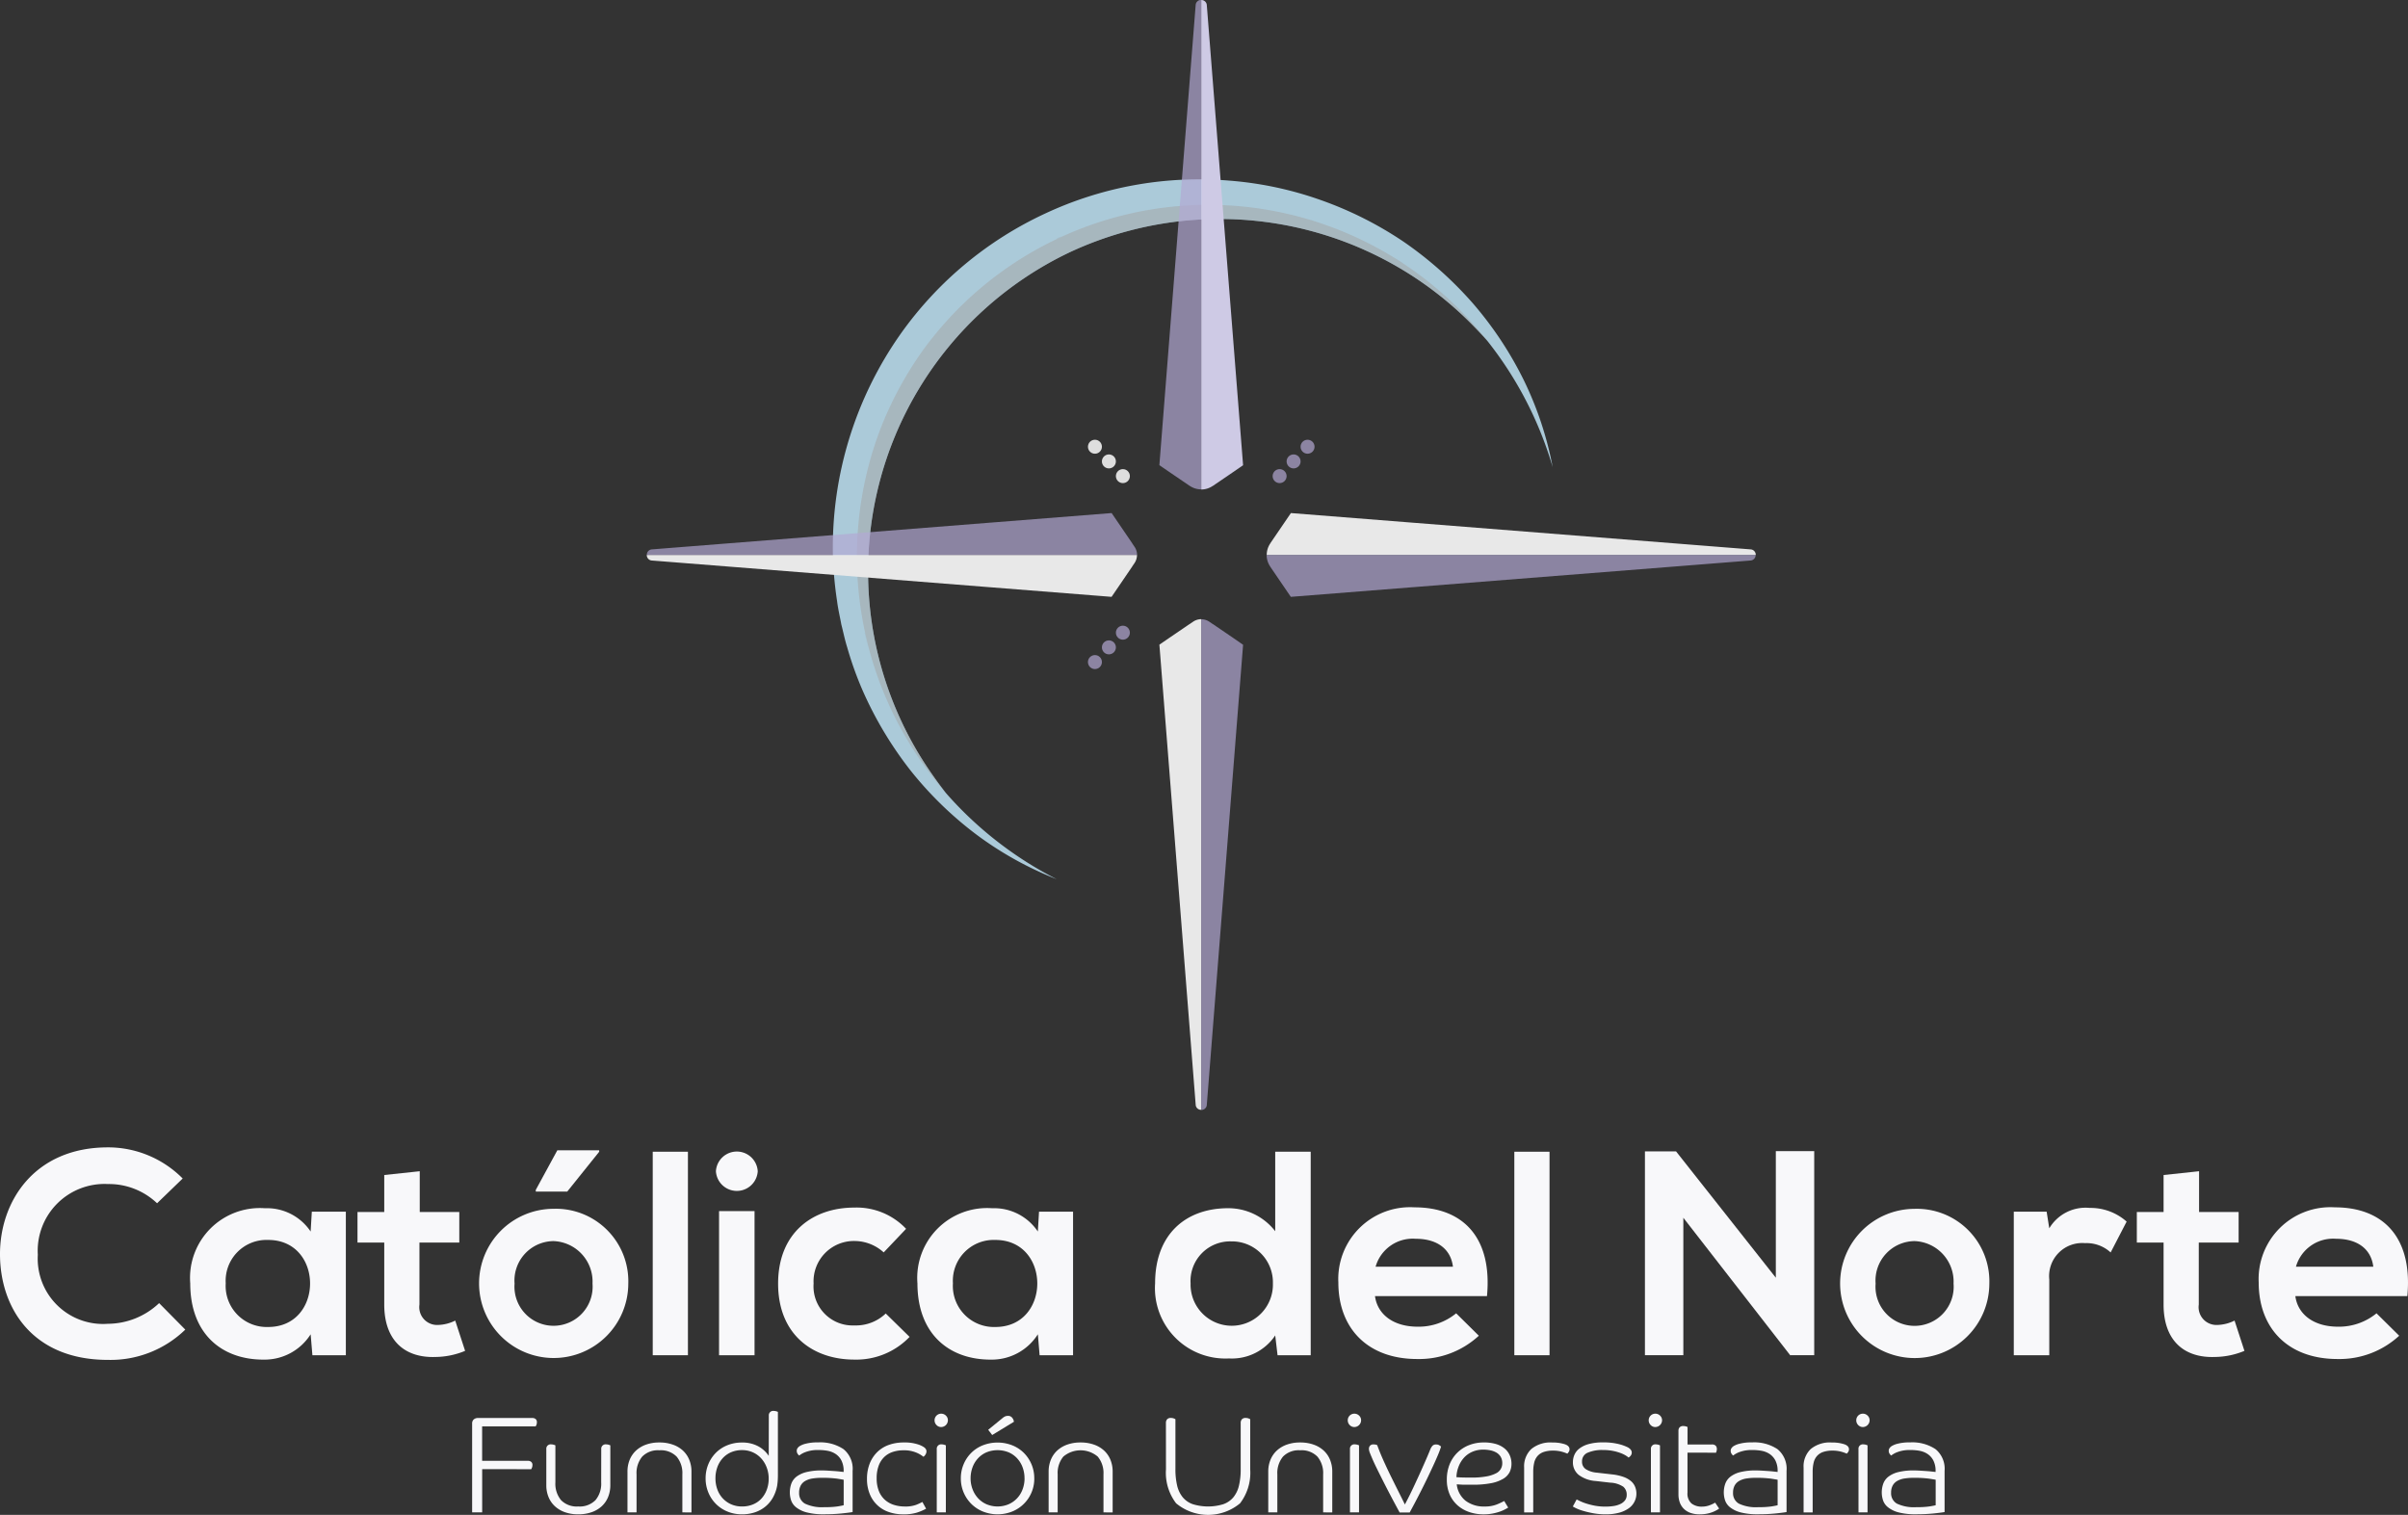<svg xmlns="http://www.w3.org/2000/svg" width="189.995" height="119.534" viewBox="0 0 189.995 119.534">
  <rect x="0" y="0" width="189.995" height="119.534" fill="#333333" stroke="none"/>
  <g id="Group_931" data-name="Group 931" transform="translate(-598.961 -2582.275)">
    <g id="Group_916" data-name="Group 916">
      <g id="Group_913" data-name="Group 913">
        <path id="Path_1698" data-name="Path 1698" d="M613.58,2687.191a8.463,8.463,0,0,1-6.105,2.389c-5.967,0-8.491-4.112-8.514-8.293-.023-4.2,2.708-8.476,8.514-8.476a8.284,8.284,0,0,1,5.9,2.457l-2.02,1.953a5.516,5.516,0,0,0-3.879-1.516,5.27,5.27,0,0,0-5.531,5.582,5.153,5.153,0,0,0,5.531,5.445,5.918,5.918,0,0,0,4.04-1.631Z" fill="#f8f8fa"/>
        <path id="Path_1699" data-name="Path 1699" d="M623.564,2677.887h2.685v11.326H623.61l-.138-1.654a4.3,4.3,0,0,1-3.672,2c-3.351.023-5.829-2.044-5.829-6.018a5.511,5.511,0,0,1,5.9-5.927,4.15,4.15,0,0,1,3.6,1.838Zm-6.793,5.652a3.241,3.241,0,0,0,3.35,3.445c4.407,0,4.407-6.868,0-6.868A3.223,3.223,0,0,0,616.771,2683.539Z" fill="#f8f8fa"/>
        <path id="Path_1700" data-name="Path 1700" d="M632.079,2674.694v3.216H635.2v2.412h-3.144v4.893a1.406,1.406,0,0,0,1.469,1.608,3.191,3.191,0,0,0,1.354-.344l.78,2.389a6.241,6.241,0,0,1-2.318.482c-2.455.093-4.062-1.309-4.062-4.135v-4.893h-2.111v-2.412h2.111v-2.917Z" fill="#f8f8fa"/>
        <path id="Path_1701" data-name="Path 1701" d="M642.613,2677.658a5.722,5.722,0,0,1,5.922,5.9,5.887,5.887,0,1,1-5.922-5.9Zm.023,2.549a3.111,3.111,0,0,0-3.075,3.355,3.085,3.085,0,1,0,6.151,0A3.2,3.2,0,0,0,642.636,2680.207Zm3.6-7.167h-3.3l-1.7,3.124v.138h2.479l2.525-3.147Z" fill="#f8f8fa"/>
        <path id="Path_1702" data-name="Path 1702" d="M653.24,2673.155v16.058h-2.777v-16.058Z" fill="#f8f8fa"/>
        <path id="Path_1703" data-name="Path 1703" d="M658.748,2674.694a1.653,1.653,0,0,1-3.3,0A1.653,1.653,0,0,1,658.748,2674.694Zm-3.052,3.147v11.372h2.8v-11.372Z" fill="#f8f8fa"/>
        <path id="Path_1704" data-name="Path 1704" d="M670.729,2687.765a5.819,5.819,0,0,1-4.361,1.792c-3.282,0-6.013-1.975-6.013-5.995s2.731-6,6.013-6a5.369,5.369,0,0,1,4.085,1.677l-1.767,1.86a3.438,3.438,0,0,0-2.272-.9,3.185,3.185,0,0,0-3.259,3.355,3.083,3.083,0,0,0,3.213,3.307,3.4,3.4,0,0,0,2.479-.941Z" fill="#f8f8fa"/>
        <path id="Path_1705" data-name="Path 1705" d="M680.942,2677.887h2.685v11.326h-2.639l-.138-1.654a4.3,4.3,0,0,1-3.672,2c-3.351.023-5.83-2.044-5.83-6.018a5.512,5.512,0,0,1,5.9-5.927,4.151,4.151,0,0,1,3.6,1.838Zm-6.794,5.652a3.242,3.242,0,0,0,3.351,3.445c4.407,0,4.407-6.868,0-6.868A3.224,3.224,0,0,0,674.148,2683.539Z" fill="#f8f8fa"/>
        <path id="Path_1706" data-name="Path 1706" d="M702.378,2673.155v16.058h-2.616l-.184-1.562a4.117,4.117,0,0,1-3.649,1.815,5.555,5.555,0,0,1-5.829-5.927c0-3.906,2.455-5.927,5.76-5.927a4.68,4.68,0,0,1,3.718,1.815v-6.272Zm-9.478,10.384a3.249,3.249,0,1,0,6.495,0,3.231,3.231,0,0,0-3.282-3.309A3.123,3.123,0,0,0,692.9,2683.539Z" fill="#f8f8fa"/>
        <path id="Path_1707" data-name="Path 1707" d="M707.451,2684.549c.183,1.4,1.4,2.412,3.373,2.412a4.669,4.669,0,0,0,3.03-1.056l1.79,1.769a6.949,6.949,0,0,1-4.866,1.837c-3.9,0-6.219-2.412-6.219-6.041a5.665,5.665,0,0,1,6.013-5.927c3.787,0,6.151,2.343,5.714,7.006Zm6.15-2.32c-.183-1.47-1.331-2.205-2.937-2.205a3.048,3.048,0,0,0-3.167,2.205Z" fill="#f8f8fa"/>
        <path id="Path_1708" data-name="Path 1708" d="M721.221,2673.155v16.058h-2.777v-16.058Z" fill="#f8f8fa"/>
        <path id="Path_1709" data-name="Path 1709" d="M739.077,2673.109h3.029v16.1h-1.881v.023l-8.446-10.866v10.843h-3.03v-16.081h2.456l7.872,9.97Z" fill="#f8f8fa"/>
        <path id="Path_1710" data-name="Path 1710" d="M755.923,2683.562a5.887,5.887,0,1,1-5.921-5.9A5.722,5.722,0,0,1,755.923,2683.562Zm-8.973,0a3.085,3.085,0,1,0,6.15,0,3.2,3.2,0,0,0-3.075-3.355A3.111,3.111,0,0,0,746.95,2683.562Z" fill="#f8f8fa"/>
        <path id="Path_1711" data-name="Path 1711" d="M760.445,2677.887l.207,1.31a3.332,3.332,0,0,1,3.19-1.608,4.29,4.29,0,0,1,2.914,1.079l-1.262,2.435a2.8,2.8,0,0,0-2.02-.735,2.612,2.612,0,0,0-2.822,2.872v5.973h-2.8v-11.326Z" fill="#f8f8fa"/>
        <path id="Path_1712" data-name="Path 1712" d="M772.471,2674.694v3.216h3.121v2.412h-3.144v4.893a1.406,1.406,0,0,0,1.469,1.608,3.191,3.191,0,0,0,1.354-.344l.78,2.389a6.241,6.241,0,0,1-2.318.482c-2.455.093-4.062-1.309-4.062-4.135v-4.893H767.56v-2.412h2.111v-2.917Z" fill="#f8f8fa"/>
        <path id="Path_1713" data-name="Path 1713" d="M780.068,2684.549c.183,1.4,1.4,2.412,3.373,2.412a4.669,4.669,0,0,0,3.03-1.056l1.79,1.769a6.947,6.947,0,0,1-4.866,1.837c-3.9,0-6.219-2.412-6.219-6.041a5.665,5.665,0,0,1,6.013-5.927c3.787,0,6.151,2.343,5.715,7.006Zm6.15-2.32c-.183-1.47-1.331-2.205-2.937-2.205a3.048,3.048,0,0,0-3.167,2.205Z" fill="#f8f8fa"/>
      </g>
      <g id="Group_915" data-name="Group 915">
        <g id="Group_914" data-name="Group 914">
          <path id="Path_1714" data-name="Path 1714" d="M637.005,2698.2v3.411h-.792V2694.6a.429.429,0,0,1,.119-.315.506.506,0,0,1,.369-.119h4.266a.4.4,0,0,1,.255.081.31.31,0,0,1,.1.256.519.519,0,0,1-.038.206.952.952,0,0,1-.06.119h-4.222v2.716h3.614a.391.391,0,0,1,.255.082.3.3,0,0,1,.1.255.5.5,0,0,1-.038.206.942.942,0,0,1-.059.12Z" fill="#f8f8fa"/>
          <path id="Path_1715" data-name="Path 1715" d="M646.4,2696.617a.343.343,0,0,1,.391-.37.684.684,0,0,1,.19.028.842.842,0,0,1,.135.049v3.139a2.454,2.454,0,0,1-.173.934,2.047,2.047,0,0,1-.5.728,2.277,2.277,0,0,1-.8.473,3.144,3.144,0,0,1-1.059.168,3.09,3.09,0,0,1-1.052-.168,2.3,2.3,0,0,1-.793-.473,2.043,2.043,0,0,1-.5-.728,2.434,2.434,0,0,1-.173-.934v-2.846a.343.343,0,0,1,.39-.37.678.678,0,0,1,.19.028.825.825,0,0,1,.136.049v2.922a2.033,2.033,0,0,0,.445,1.4,1.725,1.725,0,0,0,1.356.5,1.745,1.745,0,0,0,1.363-.5,2.02,2.02,0,0,0,.45-1.4Z" fill="#f8f8fa"/>
          <path id="Path_1716" data-name="Path 1716" d="M652.8,2701.614v-3a2.022,2.022,0,0,0-.45-1.4,1.743,1.743,0,0,0-1.362-.5,1.726,1.726,0,0,0-1.357.5,2.035,2.035,0,0,0-.445,1.4v3h-.716V2698.4a2.457,2.457,0,0,1,.173-.934,2.053,2.053,0,0,1,.5-.728,2.28,2.28,0,0,1,.792-.472,3.068,3.068,0,0,1,1.053-.169,3.118,3.118,0,0,1,1.058.169,2.271,2.271,0,0,1,.8.472,2.05,2.05,0,0,1,.5.728,2.457,2.457,0,0,1,.173.934v3.216Z" fill="#f8f8fa"/>
          <path id="Path_1717" data-name="Path 1717" d="M659.622,2693.977a.343.343,0,0,1,.391-.369.674.674,0,0,1,.19.027.839.839,0,0,1,.136.049v4.986c0,.174-.006.328-.016.462s-.024.252-.039.353a3.059,3.059,0,0,1-.336.956,2.513,2.513,0,0,1-.6.717,2.615,2.615,0,0,1-.825.451,3.161,3.161,0,0,1-1.009.157,2.959,2.959,0,0,1-1.167-.223,2.731,2.731,0,0,1-1.5-1.51,2.872,2.872,0,0,1-.212-1.1,2.907,2.907,0,0,1,.212-1.114,2.764,2.764,0,0,1,.591-.9,2.689,2.689,0,0,1,.906-.6,3.029,3.029,0,0,1,1.167-.218,2.624,2.624,0,0,1,1.248.283,2.317,2.317,0,0,1,.857.771Zm-4.21,4.954a2.519,2.519,0,0,0,.146.863,2.049,2.049,0,0,0,.423.706,2.022,2.022,0,0,0,.662.473,2.1,2.1,0,0,0,.874.174,2.211,2.211,0,0,0,.857-.163,1.876,1.876,0,0,0,.662-.456,2.13,2.13,0,0,0,.424-.7,2.477,2.477,0,0,0,.152-.88,2.442,2.442,0,0,0-.158-.879,2.215,2.215,0,0,0-.434-.717,1.987,1.987,0,0,0-.662-.479,2.034,2.034,0,0,0-.841-.173,2.165,2.165,0,0,0-.874.168,1.94,1.94,0,0,0-.662.473,2.111,2.111,0,0,0-.423.711A2.56,2.56,0,0,0,655.412,2698.931Z" fill="#f8f8fa"/>
          <path id="Path_1718" data-name="Path 1718" d="M663.529,2696.693a2.678,2.678,0,0,0-.987.152,1.809,1.809,0,0,0-.521.282.505.505,0,0,1-.136-.152.4.4,0,0,1-.059-.217.354.354,0,0,1,.059-.206.644.644,0,0,1,.147-.152,1.613,1.613,0,0,1,.477-.2,3.682,3.682,0,0,1,1-.109,3.306,3.306,0,0,1,2.007.533,2,2,0,0,1,.717,1.716v3.248q-.315.054-.907.114a13.381,13.381,0,0,1-1.34.06,5.184,5.184,0,0,1-1.394-.152,2.251,2.251,0,0,1-.82-.4,1.2,1.2,0,0,1-.391-.548,1.986,1.986,0,0,1-.1-.609,2.039,2.039,0,0,1,.119-.711,1.249,1.249,0,0,1,.407-.549,2.13,2.13,0,0,1,.776-.358,4.846,4.846,0,0,1,1.226-.131c.16,0,.326.006.5.017l.494.032c.155.011.3.024.423.038s.226.026.3.033v-.065a1.8,1.8,0,0,0-.168-.826,1.377,1.377,0,0,0-.445-.516,1.69,1.69,0,0,0-.635-.26A3.8,3.8,0,0,0,663.529,2696.693Zm2,2.346q-.1-.021-.515-.087a8.716,8.716,0,0,0-1.232-.065,4.473,4.473,0,0,0-.727.054,1.645,1.645,0,0,0-.559.191.919.919,0,0,0-.358.364,1.163,1.163,0,0,0-.125.564.936.936,0,0,0,.461.864,3.144,3.144,0,0,0,1.536.277,6.781,6.781,0,0,0,1.053-.06c.231-.039.387-.07.466-.092Z" fill="#f8f8fa"/>
          <path id="Path_1719" data-name="Path 1719" d="M670.236,2696.715a2.609,2.609,0,0,0-.841.13,1.759,1.759,0,0,0-.667.4,1.838,1.838,0,0,0-.44.69,2.78,2.78,0,0,0-.157.983,2.67,2.67,0,0,0,.173,1.01,1.847,1.847,0,0,0,.473.69,1.926,1.926,0,0,0,.705.4,2.811,2.811,0,0,0,.863.131,2.446,2.446,0,0,0,.9-.131,4.455,4.455,0,0,0,.494-.228l.293.533a4.2,4.2,0,0,1-.727.309,3.54,3.54,0,0,1-1.085.136,3.406,3.406,0,0,1-1.135-.185,2.456,2.456,0,0,1-1.5-1.423,3.065,3.065,0,0,1-.217-1.184,3.255,3.255,0,0,1,.217-1.222,2.617,2.617,0,0,1,.6-.907,2.5,2.5,0,0,1,.912-.56,3.441,3.441,0,0,1,1.161-.19,3.373,3.373,0,0,1,1.118.147,1.886,1.886,0,0,1,.5.234.5.5,0,0,1,.13.135.352.352,0,0,1,.055.2.48.48,0,0,1-.06.206.585.585,0,0,1-.179.206,2.286,2.286,0,0,0-.581-.337A2.494,2.494,0,0,0,670.236,2696.715Z" fill="#f8f8fa"/>
          <path id="Path_1720" data-name="Path 1720" d="M673.752,2694.346a.538.538,0,0,1-.531.533.493.493,0,0,1-.369-.158.517.517,0,0,1-.152-.375.519.519,0,0,1,.521-.521.522.522,0,0,1,.374.152A.5.5,0,0,1,673.752,2694.346Zm-.879,2.271a.344.344,0,0,1,.391-.37.683.683,0,0,1,.19.028.865.865,0,0,1,.136.049v5.29h-.717Z" fill="#f8f8fa"/>
          <path id="Path_1721" data-name="Path 1721" d="M680.568,2698.931a2.786,2.786,0,0,1-1.737,2.612,3.132,3.132,0,0,1-2.322,0,2.811,2.811,0,0,1-.917-.608,2.82,2.82,0,0,1-.819-2,2.837,2.837,0,0,1,.217-1.114,2.778,2.778,0,0,1,.6-.9,2.735,2.735,0,0,1,.917-.6,3.2,3.2,0,0,1,2.322,0,2.74,2.74,0,0,1,.918.6,2.814,2.814,0,0,1,.819,2.015Zm-.771,0a2.469,2.469,0,0,0-.152-.875,2.121,2.121,0,0,0-.434-.711,1.98,1.98,0,0,0-.672-.473,2.329,2.329,0,0,0-1.737,0,1.984,1.984,0,0,0-.673.473,2.12,2.12,0,0,0-.434.711,2.491,2.491,0,0,0-.152.875,2.347,2.347,0,0,0,.158.863,2.155,2.155,0,0,0,.434.706,2,2,0,0,0,.667.473,2.254,2.254,0,0,0,1.737,0,2.045,2.045,0,0,0,1.106-1.179A2.43,2.43,0,0,0,679.8,2698.931Zm-2.55-3.422-.315-.413,1.118-.913a.91.91,0,0,1,.223-.146.552.552,0,0,1,.211-.038.4.4,0,0,1,.353.163.631.631,0,0,1,.125.3Z" fill="#f8f8fa"/>
          <path id="Path_1722" data-name="Path 1722" d="M686.027,2701.614v-3a2.017,2.017,0,0,0-.451-1.4,2.1,2.1,0,0,0-2.718,0,2.035,2.035,0,0,0-.445,1.4v3H681.7V2698.4a2.439,2.439,0,0,1,.173-.934,2.05,2.05,0,0,1,.5-.728,2.284,2.284,0,0,1,.793-.472,3.068,3.068,0,0,1,1.053-.169,3.118,3.118,0,0,1,1.058.169,2.275,2.275,0,0,1,.8.472,2.037,2.037,0,0,1,.5.728,2.438,2.438,0,0,1,.174.934v3.216Z" fill="#f8f8fa"/>
          <path id="Path_1723" data-name="Path 1723" d="M690.954,2694.553a.426.426,0,0,1,.092-.283.373.373,0,0,1,.3-.108.625.625,0,0,1,.211.032.839.839,0,0,1,.147.066v3.943a5.51,5.51,0,0,0,.135,1.293,2.286,2.286,0,0,0,.44.923,1.805,1.805,0,0,0,.8.549,4.106,4.106,0,0,0,2.4,0,1.817,1.817,0,0,0,.8-.549,2.285,2.285,0,0,0,.439-.923,5.455,5.455,0,0,0,.136-1.293v-3.65a.426.426,0,0,1,.092-.283.373.373,0,0,1,.3-.108.624.624,0,0,1,.211.032.806.806,0,0,1,.147.066v3.954a3.965,3.965,0,0,1-.8,2.683,3.945,3.945,0,0,1-5.046,0,3.965,3.965,0,0,1-.8-2.683Z" fill="#f8f8fa"/>
          <path id="Path_1724" data-name="Path 1724" d="M703.359,2701.614v-3a2.018,2.018,0,0,0-.451-1.4,1.741,1.741,0,0,0-1.362-.5,1.723,1.723,0,0,0-1.356.5,2.035,2.035,0,0,0-.445,1.4v3h-.716V2698.4a2.437,2.437,0,0,1,.173-.934,2.05,2.05,0,0,1,.5-.728,2.275,2.275,0,0,1,.793-.472,3.066,3.066,0,0,1,1.052-.169,3.11,3.11,0,0,1,1.058.169,2.27,2.27,0,0,1,.8.472,2.037,2.037,0,0,1,.5.728,2.438,2.438,0,0,1,.174.934v3.216Z" fill="#f8f8fa"/>
          <path id="Path_1725" data-name="Path 1725" d="M706.354,2694.346a.538.538,0,0,1-.532.533.493.493,0,0,1-.369-.158.521.521,0,0,1-.152-.375.519.519,0,0,1,.521-.521.523.523,0,0,1,.375.152A.5.5,0,0,1,706.354,2694.346Zm-.879,2.271a.343.343,0,0,1,.391-.37.684.684,0,0,1,.19.028.844.844,0,0,1,.135.049v5.29h-.716Z" fill="#f8f8fa"/>
          <path id="Path_1726" data-name="Path 1726" d="M707.179,2697.236c-.037-.08-.08-.185-.13-.315a.912.912,0,0,1-.076-.315.379.379,0,0,1,.086-.255.349.349,0,0,1,.282-.1.676.676,0,0,1,.19.022.919.919,0,0,1,.093.033q.238.651.537,1.309t.6,1.266q.3.608.57,1.145c.18.359.34.679.477.962q.348-.652.689-1.38t.624-1.358q.282-.629.467-1.064t.217-.522a1.014,1.014,0,0,1,.185-.309.369.369,0,0,1,.282-.1.463.463,0,0,1,.266.071,1.5,1.5,0,0,1,.125.092,6.637,6.637,0,0,1-.239.652q-.164.391-.38.858t-.461.978c-.163.341-.328.673-.494,1s-.328.637-.483.934-.3.558-.418.782h-.792q-.25-.456-.575-1.07t-.641-1.233q-.315-.62-.586-1.173T707.179,2697.236Z" fill="#f8f8fa"/>
          <path id="Path_1727" data-name="Path 1727" d="M713.9,2699.4a1.924,1.924,0,0,0,.694,1.293,2.376,2.376,0,0,0,1.52.456,2.48,2.48,0,0,0,.938-.158,5.015,5.015,0,0,0,.592-.277l.315.522c-.058.036-.145.085-.261.146a3.028,3.028,0,0,1-.423.18,4.188,4.188,0,0,1-.565.146,3.7,3.7,0,0,1-.694.06,3.465,3.465,0,0,1-1.123-.179,2.707,2.707,0,0,1-.923-.527,2.464,2.464,0,0,1-.624-.858,2.879,2.879,0,0,1-.228-1.184,3.168,3.168,0,0,1,.217-1.19,2.706,2.706,0,0,1,.608-.923,2.736,2.736,0,0,1,.928-.6,3.192,3.192,0,0,1,1.178-.212,3.253,3.253,0,0,1,.949.125,1.924,1.924,0,0,1,.678.353,1.463,1.463,0,0,1,.407.538,1.634,1.634,0,0,1,.136.668,1.487,1.487,0,0,1-.146.658,1.316,1.316,0,0,1-.5.521,2.929,2.929,0,0,1-.944.348,7.432,7.432,0,0,1-1.492.124c-.232,0-.443,0-.635,0S714.106,2699.412,713.9,2699.4Zm-.022-.565c.2.015.385.023.57.027s.378.006.58.006a6.552,6.552,0,0,0,1.216-.093,2.63,2.63,0,0,0,.754-.244.86.86,0,0,0,.494-.793.974.974,0,0,0-.125-.511.95.95,0,0,0-.336-.331,1.54,1.54,0,0,0-.478-.179,2.735,2.735,0,0,0-.548-.055,2.132,2.132,0,0,0-.9.18,1.914,1.914,0,0,0-.656.483,2.232,2.232,0,0,0-.413.7A2.5,2.5,0,0,0,713.875,2698.833Z" fill="#f8f8fa"/>
          <path id="Path_1728" data-name="Path 1728" d="M722.8,2696.638a.337.337,0,0,1-.06.2,1.023,1.023,0,0,1-.114.141,2.857,2.857,0,0,0-.467-.162,2.54,2.54,0,0,0-.662-.077,2.2,2.2,0,0,0-.743.109,1.15,1.15,0,0,0-.483.32,1.219,1.219,0,0,0-.26.527,3.052,3.052,0,0,0-.076.717v3.205h-.717v-3.541a1.878,1.878,0,0,1,.565-1.462,2.364,2.364,0,0,1,1.649-.516,3.115,3.115,0,0,1,.977.131Q722.8,2696.356,722.8,2696.638Z" fill="#f8f8fa"/>
          <path id="Path_1729" data-name="Path 1729" d="M727.408,2696.486q.3.174.3.4a.377.377,0,0,1-.081.25.69.69,0,0,1-.169.152,1.414,1.414,0,0,0-.189-.141,2.34,2.34,0,0,0-.4-.2,3.789,3.789,0,0,0-.613-.179,3.982,3.982,0,0,0-.825-.076,2.847,2.847,0,0,0-1.2.212.722.722,0,0,0-.445.7.683.683,0,0,0,.3.6,1.871,1.871,0,0,0,.841.272l1.237.141a3.936,3.936,0,0,1,.9.2,1.886,1.886,0,0,1,.586.331,1.158,1.158,0,0,1,.32.44,1.422,1.422,0,0,1-.51,1.711,2.374,2.374,0,0,1-.755.342,3.944,3.944,0,0,1-1.047.125,5.32,5.32,0,0,1-1-.087,7.836,7.836,0,0,1-.8-.19,3.528,3.528,0,0,1-.548-.206,2.237,2.237,0,0,1-.25-.136l.3-.554.255.125a4.194,4.194,0,0,0,.483.19,5.608,5.608,0,0,0,.684.174,4.542,4.542,0,0,0,.857.076,4.133,4.133,0,0,0,.651-.049,1.849,1.849,0,0,0,.532-.163.99.99,0,0,0,.358-.288.7.7,0,0,0,.131-.435.8.8,0,0,0-.272-.635,1.992,1.992,0,0,0-1.031-.32l-1.139-.131a2.513,2.513,0,0,1-1.341-.478,1.256,1.256,0,0,1-.461-1.021,1.414,1.414,0,0,1,.12-.57,1.261,1.261,0,0,1,.4-.5,2.13,2.13,0,0,1,.732-.347,4.156,4.156,0,0,1,1.129-.131,4.935,4.935,0,0,1,1.221.131A3.5,3.5,0,0,1,727.408,2696.486Z" fill="#f8f8fa"/>
          <path id="Path_1730" data-name="Path 1730" d="M730.1,2694.346a.539.539,0,0,1-.532.533.493.493,0,0,1-.369-.158.521.521,0,0,1-.152-.375.519.519,0,0,1,.521-.521.52.52,0,0,1,.374.152A.5.5,0,0,1,730.1,2694.346Zm-.879,2.271a.343.343,0,0,1,.39-.37.678.678,0,0,1,.19.028.827.827,0,0,1,.136.049v5.29h-.716Z" fill="#f8f8fa"/>
          <path id="Path_1731" data-name="Path 1731" d="M732.107,2696.9v3.151a1.036,1.036,0,0,0,.315.858,1.292,1.292,0,0,0,.825.25,1.687,1.687,0,0,0,.608-.109,2.487,2.487,0,0,0,.434-.206l.314.467a1.358,1.358,0,0,1-.2.13,2.673,2.673,0,0,1-.326.152,2.452,2.452,0,0,1-.445.125,2.941,2.941,0,0,1-.559.049,2.1,2.1,0,0,1-.749-.12,1.42,1.42,0,0,1-.521-.331,1.371,1.371,0,0,1-.309-.5,1.915,1.915,0,0,1-.1-.641v-5.008a.388.388,0,0,1,.092-.266.382.382,0,0,1,.3-.1.674.674,0,0,1,.19.027.823.823,0,0,1,.135.049v1.379h1.91a.4.4,0,0,1,.315.1.38.38,0,0,1,.087.255.573.573,0,0,1-.022.163,1.3,1.3,0,0,1-.043.13Z" fill="#f8f8fa"/>
          <path id="Path_1732" data-name="Path 1732" d="M737.219,2696.693a2.683,2.683,0,0,0-.988.152,1.823,1.823,0,0,0-.521.282.5.5,0,0,1-.135-.152.406.406,0,0,1-.06-.217.354.354,0,0,1,.06-.206.622.622,0,0,1,.146-.152,1.623,1.623,0,0,1,.478-.2,3.679,3.679,0,0,1,1-.109,3.311,3.311,0,0,1,2.008.533,2,2,0,0,1,.716,1.716v3.248q-.315.054-.906.114a13.382,13.382,0,0,1-1.34.06,5.2,5.2,0,0,1-1.395-.152,2.253,2.253,0,0,1-.819-.4,1.185,1.185,0,0,1-.391-.548,1.987,1.987,0,0,1-.1-.609,2.017,2.017,0,0,1,.12-.711,1.242,1.242,0,0,1,.407-.549,2.114,2.114,0,0,1,.776-.358,4.84,4.84,0,0,1,1.226-.131c.159,0,.326.006.5.017l.494.032c.156.011.3.024.423.038s.226.026.3.033v-.065a1.8,1.8,0,0,0-.168-.826,1.4,1.4,0,0,0-.445-.516,1.7,1.7,0,0,0-.635-.26A3.811,3.811,0,0,0,737.219,2696.693Zm2,2.346q-.1-.021-.516-.087a8.7,8.7,0,0,0-1.231-.065,4.5,4.5,0,0,0-.728.054,1.639,1.639,0,0,0-.558.191.922.922,0,0,0-.359.364,1.164,1.164,0,0,0-.125.564.935.935,0,0,0,.462.864,3.137,3.137,0,0,0,1.535.277,6.765,6.765,0,0,0,1.053-.06c.232-.039.387-.07.467-.092Z" fill="#f8f8fa"/>
          <path id="Path_1733" data-name="Path 1733" d="M744.848,2696.638a.343.343,0,0,1-.059.2,1.018,1.018,0,0,1-.114.141,2.924,2.924,0,0,0-.467-.162,2.544,2.544,0,0,0-.662-.077,2.2,2.2,0,0,0-.743.109,1.15,1.15,0,0,0-.483.32,1.22,1.22,0,0,0-.261.527,3.052,3.052,0,0,0-.076.717v3.205h-.716v-3.541a1.881,1.881,0,0,1,.564-1.462,2.365,2.365,0,0,1,1.65-.516,3.119,3.119,0,0,1,.977.131Q744.848,2696.356,744.848,2696.638Z" fill="#f8f8fa"/>
          <path id="Path_1734" data-name="Path 1734" d="M746.476,2694.346a.538.538,0,0,1-.531.533.5.5,0,0,1-.37-.158.52.52,0,0,1-.151-.375.517.517,0,0,1,.521-.521.522.522,0,0,1,.374.152A.5.5,0,0,1,746.476,2694.346Zm-.879,2.271a.344.344,0,0,1,.391-.37.683.683,0,0,1,.19.028.842.842,0,0,1,.135.049v5.29H745.6Z" fill="#f8f8fa"/>
          <path id="Path_1735" data-name="Path 1735" d="M749.689,2696.693a2.68,2.68,0,0,0-.988.152,1.823,1.823,0,0,0-.521.282.52.52,0,0,1-.136-.152.414.414,0,0,1-.059-.217.362.362,0,0,1,.059-.206.644.644,0,0,1,.147-.152,1.613,1.613,0,0,1,.477-.2,3.681,3.681,0,0,1,1-.109,3.311,3.311,0,0,1,2.008.533,2,2,0,0,1,.716,1.716v3.248q-.315.054-.906.114a13.394,13.394,0,0,1-1.34.06,5.2,5.2,0,0,1-1.4-.152,2.252,2.252,0,0,1-.819-.4,1.185,1.185,0,0,1-.391-.548,1.987,1.987,0,0,1-.1-.609,2.015,2.015,0,0,1,.12-.711,1.241,1.241,0,0,1,.407-.549,2.115,2.115,0,0,1,.776-.358,4.841,4.841,0,0,1,1.226-.131c.159,0,.325.006.5.017l.494.032c.155.011.3.024.423.038s.226.026.3.033v-.065a1.8,1.8,0,0,0-.169-.826,1.377,1.377,0,0,0-.445-.516,1.69,1.69,0,0,0-.635-.26A3.794,3.794,0,0,0,749.689,2696.693Zm2,2.346q-.1-.021-.516-.087a8.716,8.716,0,0,0-1.232-.065,4.483,4.483,0,0,0-.727.054,1.653,1.653,0,0,0-.559.191.926.926,0,0,0-.358.364,1.163,1.163,0,0,0-.125.564.936.936,0,0,0,.461.864,3.144,3.144,0,0,0,1.536.277,6.781,6.781,0,0,0,1.053-.06c.231-.039.387-.07.467-.092Z" fill="#f8f8fa"/>
        </g>
      </g>
    </g>
    <g id="Group_930" data-name="Group 930">
      <path id="Path_1736" data-name="Path 1736" d="M672.153,2643.065q.688.927,1.454,1.8-.51-.645-.982-1.318a27.892,27.892,0,0,1,10.651-41.325,27.962,27.962,0,0,1,20.239-1.4,28.017,28.017,0,0,1,11.791,7.262c.354.361.7.733,1.031,1.113q-.687-.867-1.438-1.679a29.236,29.236,0,0,1,6.571,11.619,27.2,27.2,0,0,0-2.27-6.844,28.552,28.552,0,0,0-4.013-6.067,29.566,29.566,0,0,0-5.471-4.872,28.875,28.875,0,0,0-6.581-3.306,28.017,28.017,0,0,0-7.232-1.525,28.639,28.639,0,0,0-14.489,2.607,28.877,28.877,0,0,0-11.349,9.43,29.262,29.262,0,0,0-5.388,17.482,29.943,29.943,0,0,0,.334,3.689c.076.613.223,1.214.332,1.82.155.6.273,1.2.459,1.79a27.215,27.215,0,0,0,1.245,3.471,29.476,29.476,0,0,0,3.774,6.281,28.646,28.646,0,0,0,5.219,5.064,27.181,27.181,0,0,0,6.3,3.494A29.229,29.229,0,0,1,672.153,2643.065Zm42.717-35.584q-.243-.261-.492-.515Q714.627,2607.219,714.87,2607.481Zm-5.952-4.9q.39.241.773.5-.383-.255-.773-.5-.749-.45-1.52-.861Q708.169,2602.13,708.918,2602.582Zm-6.332-2.879.149.047-.149-.047c-.156-.048-.312-.095-.469-.14C702.274,2599.608,702.43,2599.655,702.586,2599.7Zm-20.239,1.4c-.26.123-.517.252-.772.384.255-.132.512-.261.772-.384.13-.061.26-.121.391-.18C682.607,2600.985,682.477,2601.045,682.347,2601.106Zm-13.824,14.768c.054-.133.109-.267.164-.4-.055.132-.11.266-.164.4-.08.2-.158.4-.234.6C668.365,2616.277,668.443,2616.075,668.523,2615.874Zm-1.974,10.146c0,.435,0,.869.02,1.3C666.552,2626.889,666.545,2626.455,666.549,2626.02Zm.638,6.166c.086.391.179.781.282,1.168C667.366,2632.967,667.273,2632.577,667.187,2632.186Zm4.509,10.244a28.186,28.186,0,0,1-2.032-3.355,28.186,28.186,0,0,0,2.032,3.355l.011.016Z" fill="#abcad9"/>
      <g id="Group_917" data-name="Group 917" opacity="0.5" style="mix-blend-mode: multiply;isolation: isolate">
        <path id="Path_1737" data-name="Path 1737" d="M714.376,2606.965a28,28,0,0,0-11.79-7.262,27.824,27.824,0,0,0-30.748,10.132,28.423,28.423,0,0,0-3.315,6.039,28.289,28.289,0,0,0,5.084,28.988q-.51-.645-.982-1.318a27.892,27.892,0,0,1,10.651-41.325,27.962,27.962,0,0,1,20.239-1.4,28.017,28.017,0,0,1,11.791,7.262c.354.361.7.733,1.031,1.113A27.825,27.825,0,0,0,714.376,2606.965Z" fill="#a3a3a3"/>
      </g>
      <g id="Group_919" data-name="Group 919">
        <g id="Group_918" data-name="Group 918">
          <path id="Path_1738" data-name="Path 1738" d="M693.095,2631.335l-.258.176-.008,0-1.614,1.1-.007.006-.763.521a.012.012,0,0,0-.006.011l.074.929h0l2.789,35.366a.425.425,0,0,0,.439.406v-38.719A1.144,1.144,0,0,0,693.095,2631.335Z" fill="#e8e8e8"/>
          <path id="Path_1739" data-name="Path 1739" d="M696.274,2632.621l-.007-.006-1.614-1.1-.008,0-.258-.176a1.144,1.144,0,0,0-.646-.2v38.719a.425.425,0,0,0,.439-.406l2.863-36.3Z" fill="#b3a8d3" opacity="0.69"/>
        </g>
        <path id="Path_1740" data-name="Path 1740" d="M697.043,2618.984l-2.863-36.3a.426.426,0,0,0-.439-.407V2620.9a1.616,1.616,0,0,0,.9-.278l.008,0,1.614-1.1.007-.006Z" fill="#cecae5"/>
        <path id="Path_1741" data-name="Path 1741" d="M693.3,2582.682l-2.863,36.3,1.863,1.27-1.094-.745.007.006,1.614,1.1.008,0a1.616,1.616,0,0,0,.9.278v-38.622A.426.426,0,0,0,693.3,2582.682Z" fill="#b3a8d3" opacity="0.69"/>
      </g>
      <g id="Group_921" data-name="Group 921">
        <g id="Group_920" data-name="Group 920">
          <path id="Path_1742" data-name="Path 1742" d="M688.578,2626.065H649.993a.426.426,0,0,0,.406.439l35.332,2.792h0l.927.074a.015.015,0,0,0,.012-.006l.52-.764h0l.006-.007,1.1-1.615,0-.008.176-.258a1.146,1.146,0,0,0,.2-.647Z" fill="#e8e8e8"/>
          <path id="Path_1743" data-name="Path 1743" d="M688.476,2625.418l-.175-.258,0-.008-1.1-1.615-.006-.007-.524-.771-36.268,2.866a.427.427,0,0,0-.406.44h38.682A1.147,1.147,0,0,0,688.476,2625.418Z" fill="#b3a8d3" opacity="0.69"/>
        </g>
        <path id="Path_1744" data-name="Path 1744" d="M737.083,2625.625l-36.26-2.865a.014.014,0,0,0-.012.006l-.52.764-.006.007-1.1,1.615,0,.008a1.613,1.613,0,0,0-.278.905h38.585A.427.427,0,0,0,737.083,2625.625Z" fill="#e8e8e8"/>
        <path id="Path_1745" data-name="Path 1745" d="M698.9,2626.065a1.614,1.614,0,0,0,.278.905l0,.008,1.1,1.615.006.007.52.764a.014.014,0,0,0,.011.006l36.261-2.866a.426.426,0,0,0,.406-.439Z" fill="#b3a8d3" opacity="0.69"/>
      </g>
      <g id="Group_926" data-name="Group 926">
        <g id="Group_925" data-name="Group 925">
          <g id="Group_922" data-name="Group 922" opacity="0.69">
            <circle id="Ellipse_172" data-name="Ellipse 172" cx="0.552" cy="0.552" r="0.552" transform="translate(699.373 2619.292)" fill="#b3a8d3"/>
          </g>
          <g id="Group_923" data-name="Group 923" opacity="0.69">
            <circle id="Ellipse_173" data-name="Ellipse 173" cx="0.552" cy="0.552" r="0.552" transform="translate(700.476 2618.132)" fill="#b3a8d3"/>
          </g>
          <g id="Group_924" data-name="Group 924" opacity="0.69">
            <circle id="Ellipse_174" data-name="Ellipse 174" cx="0.552" cy="0.552" r="0.552" transform="translate(701.578 2616.973)" fill="#b3a8d3"/>
          </g>
        </g>
      </g>
      <g id="Group_928" data-name="Group 928" opacity="0.69">
        <g id="Group_927" data-name="Group 927">
          <circle id="Ellipse_175" data-name="Ellipse 175" cx="0.552" cy="0.552" r="0.552" transform="translate(684.801 2633.965)" fill="#b3a8d3"/>
          <circle id="Ellipse_176" data-name="Ellipse 176" cx="0.552" cy="0.552" r="0.552" transform="translate(685.903 2632.805)" fill="#b3a8d3"/>
          <circle id="Ellipse_177" data-name="Ellipse 177" cx="0.552" cy="0.552" r="0.552" transform="translate(687.006 2631.646)" fill="#b3a8d3"/>
        </g>
      </g>
      <g id="Group_929" data-name="Group 929">
        <circle id="Ellipse_178" data-name="Ellipse 178" cx="0.552" cy="0.552" r="0.552" transform="translate(687.006 2619.292)" fill="#dedede"/>
        <circle id="Ellipse_179" data-name="Ellipse 179" cx="0.552" cy="0.552" r="0.552" transform="translate(685.903 2618.132)" fill="#dedede"/>
        <circle id="Ellipse_180" data-name="Ellipse 180" cx="0.552" cy="0.552" r="0.552" transform="translate(684.801 2616.973)" fill="#dedede"/>
      </g>
    </g>
  </g>
</svg>
